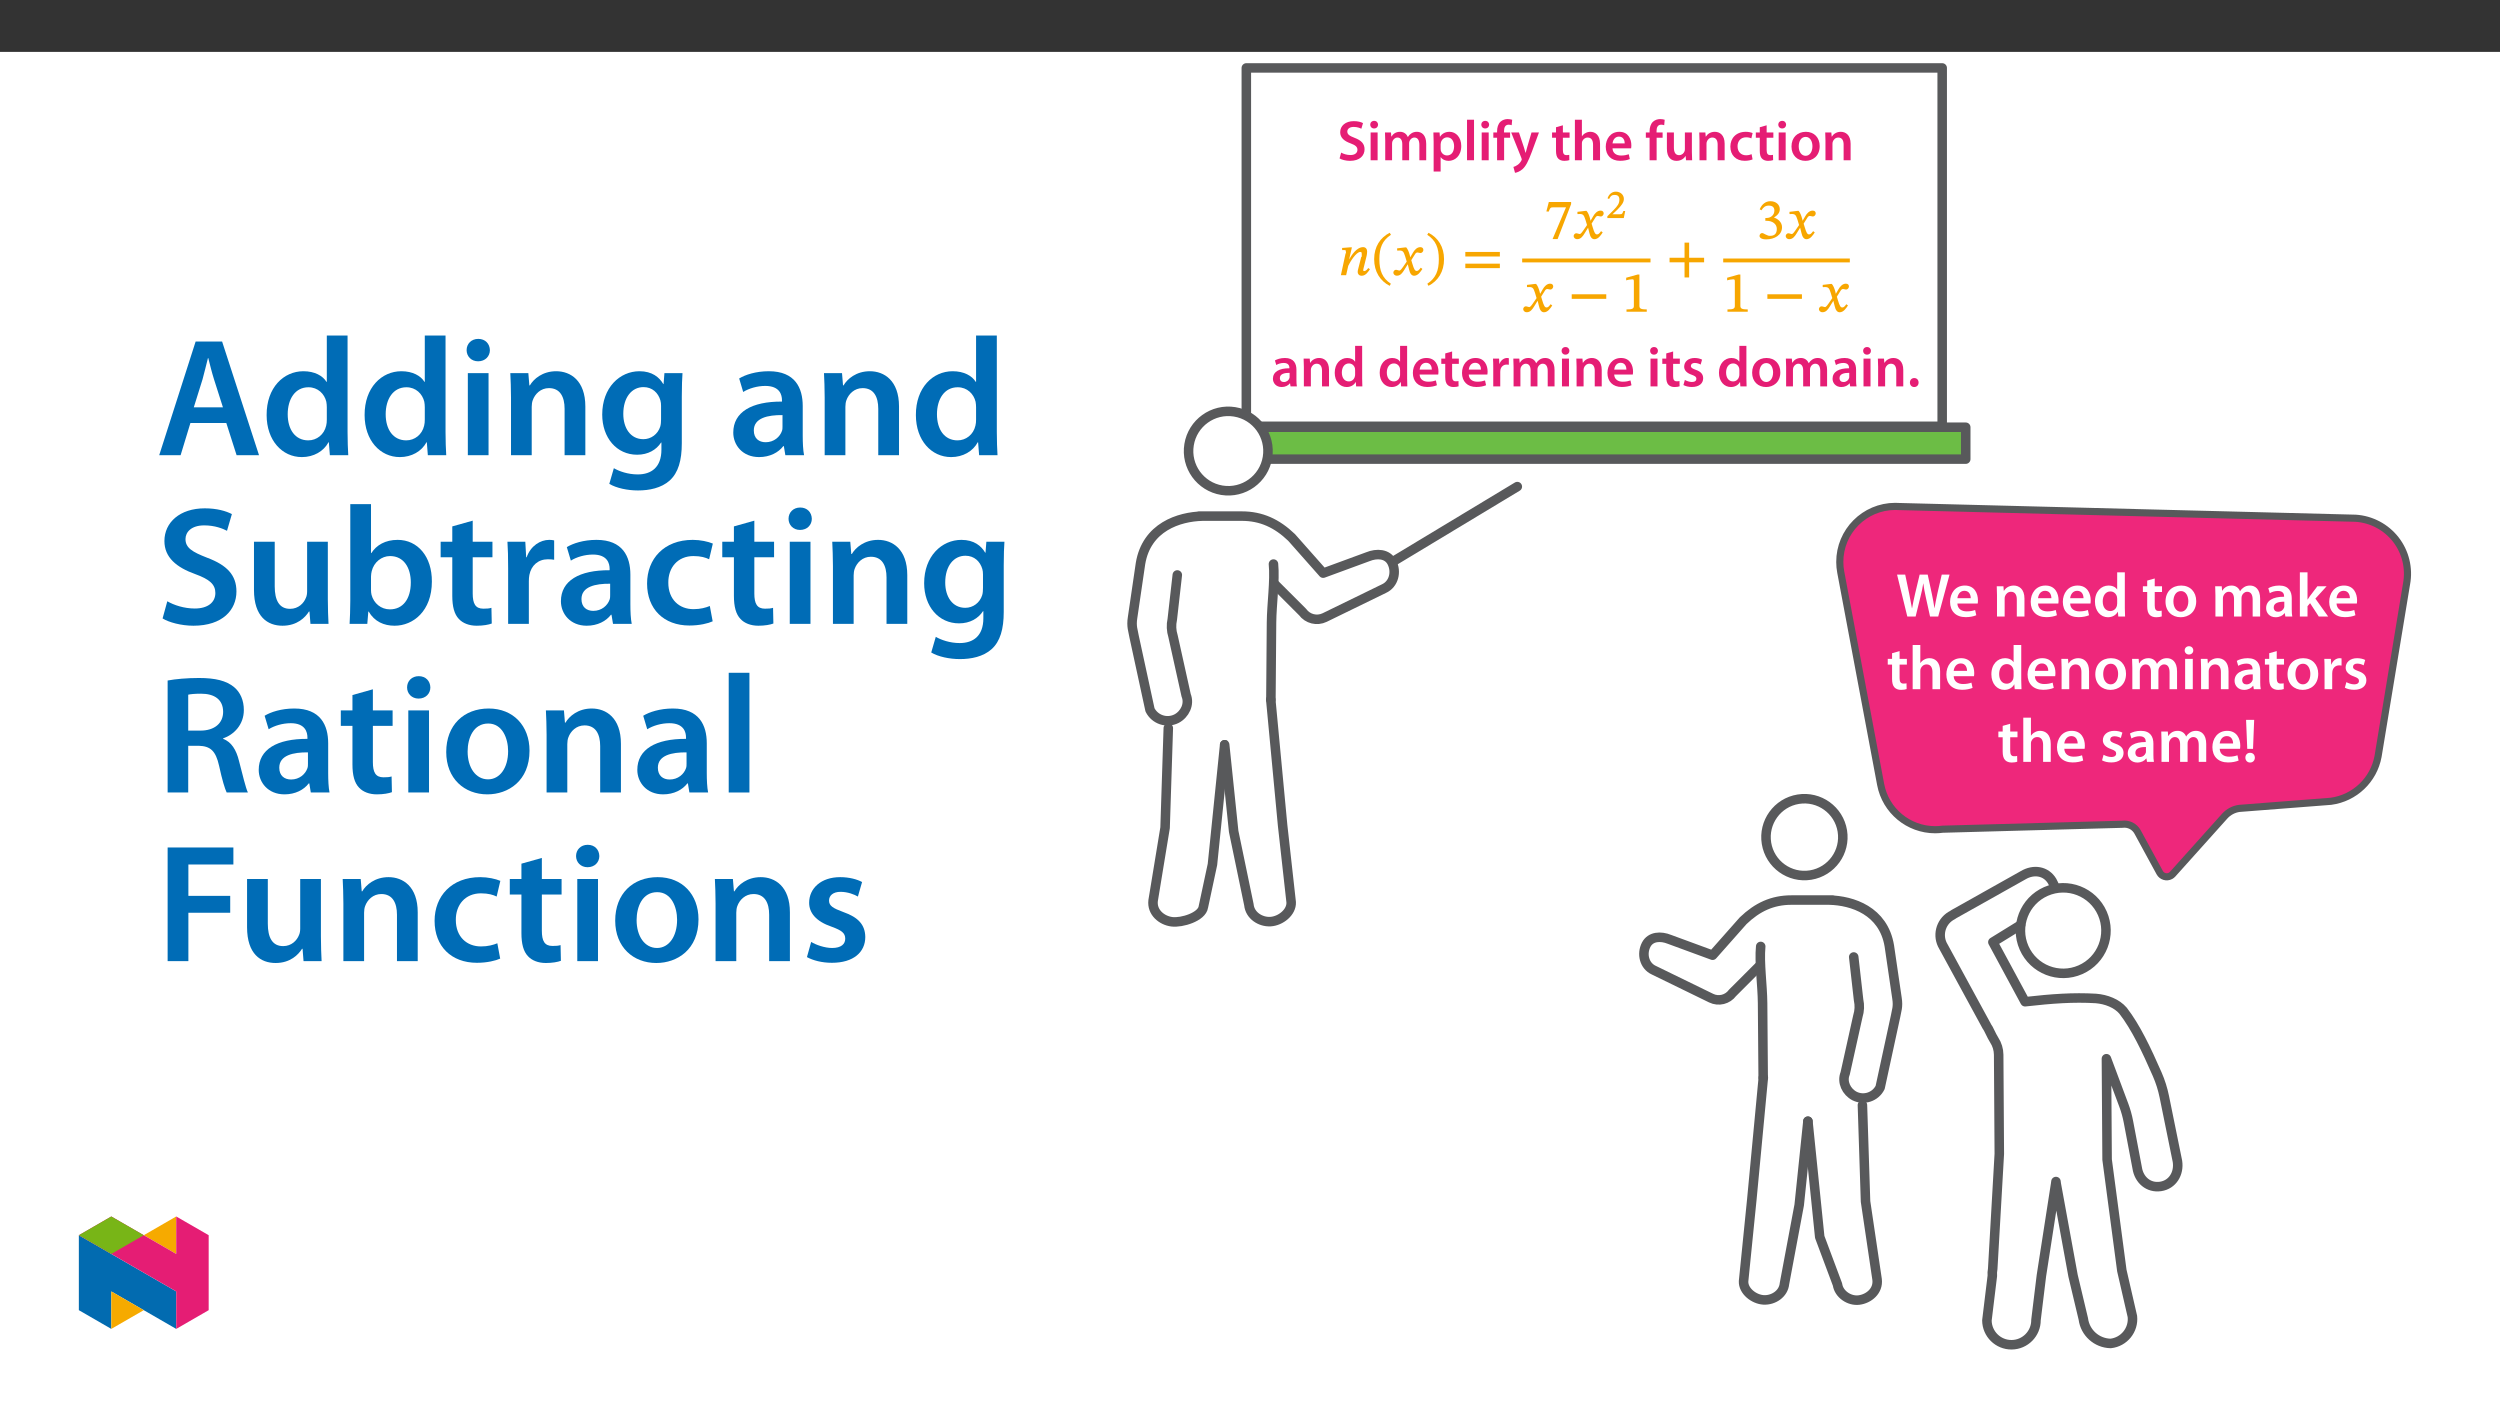 ﻿<?xml version="1.0" encoding="utf-8"?>
<svg xmlns="http://www.w3.org/2000/svg" xmlns:xlink="http://www.w3.org/1999/xlink" viewBox="0 0 960 540" version="1.1">
  <rect x="0" y="0" width="960" height="540" fill="#333333" stroke="none"/>
  <defs>
    <g>
      <symbol overflow="visible" id="glyph0-0">
        <path style="stroke:none;" d="M 0 0 L 10.953 0 L 10.953 -15.344 L 0 -15.344 Z M 5.484 -8.656 L 1.75 -14.25 L 9.203 -14.25 Z M 6.141 -7.672 L 9.859 -13.266 L 9.859 -2.078 Z M 1.75 -1.094 L 5.484 -6.688 L 9.203 -1.094 Z M 1.094 -13.266 L 4.828 -7.672 L 1.094 -2.078 Z M 1.094 -13.266 " />
      </symbol>
      <symbol overflow="visible" id="glyph0-1">
        <path style="stroke:none;" d="M 0.906 -0.703 C 1.703 -0.203 3.328 0.234 4.906 0.234 C 8.703 0.234 10.5 -1.812 10.5 -4.203 C 10.5 -6.328 9.266 -7.625 6.703 -8.594 C 4.734 -9.359 3.875 -9.891 3.875 -11.031 C 3.875 -11.906 4.609 -12.797 6.312 -12.797 C 7.688 -12.797 8.719 -12.391 9.266 -12.094 L 9.906 -14.266 C 9.141 -14.672 7.984 -15.016 6.375 -15.016 C 3.156 -15.016 1.141 -13.203 1.141 -10.766 C 1.141 -8.641 2.703 -7.344 5.156 -6.469 C 7.016 -5.781 7.766 -5.125 7.766 -4.016 C 7.766 -2.812 6.797 -2 5.078 -2 C 3.703 -2 2.375 -2.438 1.516 -2.938 Z M 0.906 -0.703 " />
      </symbol>
      <symbol overflow="visible" id="glyph0-2">
        <path style="stroke:none;" d="M 4.141 0 L 4.141 -10.672 L 1.453 -10.672 L 1.453 0 Z M 2.812 -15.125 C 1.906 -15.125 1.297 -14.484 1.297 -13.656 C 1.297 -12.875 1.891 -12.203 2.781 -12.203 C 3.734 -12.203 4.312 -12.875 4.312 -13.656 C 4.297 -14.484 3.734 -15.125 2.812 -15.125 Z M 2.812 -15.125 " />
      </symbol>
      <symbol overflow="visible" id="glyph0-3">
        <path style="stroke:none;" d="M 1.453 0 L 4.078 0 L 4.078 -6.312 C 4.078 -6.625 4.125 -6.922 4.203 -7.219 C 4.469 -7.938 5.156 -8.719 6.156 -8.719 C 7.406 -8.719 8 -7.672 8 -6.188 L 8 0 L 10.625 0 L 10.625 -6.406 C 10.625 -6.703 10.672 -7.062 10.766 -7.297 C 11.047 -8.062 11.734 -8.719 12.656 -8.719 C 13.938 -8.719 14.562 -7.672 14.562 -5.891 L 14.562 0 L 17.188 0 L 17.188 -6.297 C 17.188 -9.719 15.391 -10.922 13.641 -10.922 C 12.734 -10.922 12.062 -10.703 11.438 -10.281 C 10.953 -9.969 10.516 -9.531 10.156 -8.938 L 10.109 -8.938 C 9.641 -10.125 8.547 -10.922 7.141 -10.922 C 5.328 -10.922 4.359 -9.938 3.859 -9.094 L 3.797 -9.094 L 3.656 -10.672 L 1.359 -10.672 C 1.406 -9.75 1.453 -8.719 1.453 -7.5 Z M 1.453 0 " />
      </symbol>
      <symbol overflow="visible" id="glyph0-4">
        <path style="stroke:none;" d="M 1.453 4.344 L 4.141 4.344 L 4.141 -1.188 L 4.188 -1.188 C 4.734 -0.328 5.859 0.234 7.188 0.234 C 9.625 0.234 12.062 -1.625 12.062 -5.484 C 12.062 -8.812 10.016 -10.922 7.562 -10.922 C 5.938 -10.922 4.688 -10.234 3.906 -9.031 L 3.859 -9.031 L 3.734 -10.672 L 1.359 -10.672 C 1.406 -9.672 1.453 -8.531 1.453 -7.125 Z M 4.141 -6.109 C 4.141 -6.328 4.188 -6.578 4.234 -6.797 C 4.516 -7.984 5.547 -8.797 6.672 -8.797 C 8.391 -8.797 9.312 -7.25 9.312 -5.375 C 9.312 -3.266 8.312 -1.844 6.594 -1.844 C 5.438 -1.844 4.5 -2.625 4.203 -3.734 C 4.172 -3.969 4.141 -4.203 4.141 -4.469 Z M 4.141 -6.109 " />
      </symbol>
      <symbol overflow="visible" id="glyph0-5">
        <path style="stroke:none;" d="M 1.453 0 L 4.141 0 L 4.141 -15.562 L 1.453 -15.562 Z M 1.453 0 " />
      </symbol>
      <symbol overflow="visible" id="glyph0-6">
        <path style="stroke:none;" d="M 4.453 0 L 4.453 -8.656 L 6.75 -8.656 L 6.75 -10.672 L 4.422 -10.672 L 4.422 -11.219 C 4.422 -12.547 4.859 -13.656 6.203 -13.656 C 6.703 -13.656 7.062 -13.562 7.359 -13.453 L 7.547 -15.547 C 7.125 -15.672 6.547 -15.812 5.828 -15.812 C 4.891 -15.812 3.844 -15.516 3.047 -14.781 C 2.125 -13.906 1.75 -12.516 1.75 -11.141 L 1.75 -10.672 L 0.312 -10.672 L 0.312 -8.656 L 1.75 -8.656 L 1.75 0 Z M 4.453 0 " />
      </symbol>
      <symbol overflow="visible" id="glyph0-7">
        <path style="stroke:none;" d="M 0.172 -10.672 L 4.094 -0.875 C 4.203 -0.609 4.234 -0.453 4.234 -0.344 C 4.234 -0.219 4.188 -0.062 4.078 0.125 C 3.703 0.859 3.109 1.484 2.594 1.812 C 2.031 2.219 1.484 2.453 1.031 2.562 L 1.641 4.828 C 2.297 4.734 3.391 4.391 4.469 3.469 C 5.719 2.375 6.703 0.594 8.172 -3.391 L 10.844 -10.672 L 7.984 -10.672 L 6.312 -4.969 C 6.094 -4.297 5.891 -3.484 5.75 -2.891 L 5.672 -2.891 C 5.531 -3.484 5.281 -4.297 5.062 -4.953 L 3.156 -10.672 Z M 0.172 -10.672 " />
      </symbol>
      <symbol overflow="visible" id="glyph0-8">
        <path style="stroke:none;" d="M 1.891 -12.672 L 1.891 -10.672 L 0.375 -10.672 L 0.375 -8.656 L 1.891 -8.656 L 1.891 -3.641 C 1.891 -2.234 2.141 -1.25 2.734 -0.641 C 3.25 -0.094 4.062 0.234 5.062 0.234 C 5.891 0.234 6.625 0.109 7.016 -0.047 L 6.969 -2.078 C 6.672 -2 6.406 -1.969 5.922 -1.969 C 4.891 -1.969 4.531 -2.625 4.531 -3.953 L 4.531 -8.656 L 7.109 -8.656 L 7.109 -10.672 L 4.531 -10.672 L 4.531 -13.422 Z M 1.891 -12.672 " />
      </symbol>
      <symbol overflow="visible" id="glyph0-9">
        <path style="stroke:none;" d="M 1.453 0 L 4.141 0 L 4.141 -6.406 C 4.141 -6.688 4.172 -6.969 4.25 -7.219 C 4.562 -8.016 5.312 -8.719 6.359 -8.719 C 7.844 -8.719 8.422 -7.547 8.422 -6 L 8.422 0 L 11.109 0 L 11.109 -6.297 C 11.109 -9.719 9.203 -10.922 7.391 -10.922 C 6.703 -10.922 6.078 -10.734 5.531 -10.438 C 4.969 -10.156 4.516 -9.734 4.188 -9.234 L 4.141 -9.234 L 4.141 -15.562 L 1.453 -15.562 Z M 1.453 0 " />
      </symbol>
      <symbol overflow="visible" id="glyph0-10">
        <path style="stroke:none;" d="M 10.5 -4.578 C 10.547 -4.828 10.594 -5.219 10.594 -5.719 C 10.594 -8.062 9.453 -10.922 5.984 -10.922 C 2.562 -10.922 0.766 -8.141 0.766 -5.172 C 0.766 -1.906 2.812 0.219 6.266 0.219 C 7.797 0.219 9.078 -0.062 10 -0.453 L 9.609 -2.297 C 8.766 -2.016 7.891 -1.812 6.641 -1.812 C 4.906 -1.812 3.422 -2.656 3.359 -4.578 Z M 3.359 -6.469 C 3.469 -7.562 4.172 -9.078 5.828 -9.078 C 7.625 -9.078 8.062 -7.453 8.047 -6.469 Z M 3.359 -6.469 " />
      </symbol>
      <symbol overflow="visible" id="glyph0-11">
        <path style="stroke:none;" d="M 11 -10.672 L 8.312 -10.672 L 8.312 -4.234 C 8.312 -3.922 8.266 -3.609 8.156 -3.391 C 7.891 -2.703 7.188 -1.953 6.094 -1.953 C 4.672 -1.953 4.094 -3.094 4.094 -4.859 L 4.094 -10.672 L 1.406 -10.672 L 1.406 -4.406 C 1.406 -0.922 3.172 0.234 5.109 0.234 C 7.031 0.234 8.094 -0.859 8.547 -1.594 L 8.609 -1.594 L 8.75 0 L 11.094 0 C 11.047 -0.875 11 -1.922 11 -3.203 Z M 11 -10.672 " />
      </symbol>
      <symbol overflow="visible" id="glyph0-12">
        <path style="stroke:none;" d="M 1.453 0 L 4.141 0 L 4.141 -6.297 C 4.141 -6.594 4.188 -6.922 4.281 -7.141 C 4.562 -7.953 5.312 -8.719 6.375 -8.719 C 7.844 -8.719 8.422 -7.562 8.422 -6.031 L 8.422 0 L 11.109 0 L 11.109 -6.328 C 11.109 -9.719 9.188 -10.922 7.328 -10.922 C 5.547 -10.922 4.391 -9.906 3.906 -9.078 L 3.844 -9.078 L 3.703 -10.672 L 1.359 -10.672 C 1.406 -9.75 1.453 -8.719 1.453 -7.5 Z M 1.453 0 " />
      </symbol>
      <symbol overflow="visible" id="glyph0-13">
        <path style="stroke:none;" d="M 8.922 -2.328 C 8.391 -2.109 7.719 -1.906 6.797 -1.906 C 4.953 -1.906 3.531 -3.156 3.531 -5.344 C 3.5 -7.297 4.734 -8.812 6.797 -8.812 C 7.766 -8.812 8.391 -8.609 8.828 -8.391 L 9.312 -10.438 C 8.703 -10.703 7.688 -10.922 6.703 -10.922 C 2.953 -10.922 0.766 -8.438 0.766 -5.234 C 0.766 -1.922 2.938 0.219 6.266 0.219 C 7.609 0.219 8.719 -0.062 9.297 -0.328 Z M 8.922 -2.328 " />
      </symbol>
      <symbol overflow="visible" id="glyph0-14">
        <path style="stroke:none;" d="M 6.297 -10.922 C 3.062 -10.922 0.766 -8.766 0.766 -5.266 C 0.766 -1.812 3.109 0.234 6.109 0.234 C 8.828 0.234 11.594 -1.516 11.594 -5.438 C 11.594 -8.688 9.469 -10.922 6.297 -10.922 Z M 6.219 -8.969 C 8.062 -8.969 8.812 -7.031 8.812 -5.375 C 8.812 -3.203 7.734 -1.703 6.203 -1.703 C 4.578 -1.703 3.547 -3.266 3.547 -5.328 C 3.547 -7.109 4.312 -8.969 6.219 -8.969 Z M 6.219 -8.969 " />
      </symbol>
      <symbol overflow="visible" id="glyph0-15">
        <path style="stroke:none;" d="M 9.734 -6.406 C 9.734 -8.75 8.75 -10.922 5.328 -10.922 C 3.641 -10.922 2.266 -10.453 1.469 -9.969 L 2 -8.219 C 2.719 -8.688 3.812 -9.016 4.859 -9.016 C 6.75 -9.016 7.031 -7.844 7.031 -7.141 L 7.031 -6.969 C 3.094 -7 0.703 -5.609 0.703 -2.938 C 0.703 -1.312 1.906 0.234 4.062 0.234 C 5.453 0.234 6.578 -0.344 7.219 -1.188 L 7.281 -1.188 L 7.469 0 L 9.906 0 C 9.781 -0.656 9.734 -1.594 9.734 -2.562 Z M 7.109 -3.75 C 7.109 -3.547 7.109 -3.359 7.031 -3.156 C 6.781 -2.391 6 -1.688 4.906 -1.688 C 4.062 -1.688 3.375 -2.172 3.375 -3.219 C 3.375 -4.844 5.203 -5.234 7.109 -5.219 Z M 7.109 -3.75 " />
      </symbol>
      <symbol overflow="visible" id="glyph0-16">
        <path style="stroke:none;" d="M 8.594 -15.562 L 8.594 -9.531 L 8.547 -9.531 C 8.062 -10.328 7.016 -10.922 5.547 -10.922 C 2.984 -10.922 0.75 -8.797 0.766 -5.219 C 0.766 -1.922 2.781 0.234 5.344 0.234 C 6.891 0.234 8.172 -0.5 8.812 -1.688 L 8.859 -1.688 L 8.984 0 L 11.375 0 C 11.328 -0.719 11.297 -1.906 11.297 -3 L 11.297 -15.562 Z M 8.594 -4.625 C 8.594 -4.344 8.578 -4.078 8.5 -3.844 C 8.25 -2.672 7.281 -1.922 6.188 -1.922 C 4.469 -1.922 3.5 -3.359 3.5 -5.328 C 3.5 -7.297 4.469 -8.828 6.203 -8.828 C 7.438 -8.828 8.281 -7.984 8.531 -6.953 C 8.578 -6.734 8.594 -6.438 8.594 -6.219 Z M 8.594 -4.625 " />
      </symbol>
      <symbol overflow="visible" id="glyph0-17">
        <path style="stroke:none;" d="M 1.453 0 L 4.141 0 L 4.141 -5.547 C 4.141 -5.828 4.172 -6.109 4.203 -6.359 C 4.453 -7.578 5.344 -8.391 6.625 -8.391 C 6.953 -8.391 7.188 -8.375 7.438 -8.328 L 7.438 -10.844 C 7.219 -10.891 7.062 -10.922 6.797 -10.922 C 5.641 -10.922 4.391 -10.156 3.859 -8.656 L 3.797 -8.656 L 3.688 -10.672 L 1.359 -10.672 C 1.422 -9.734 1.453 -8.688 1.453 -7.234 Z M 1.453 0 " />
      </symbol>
      <symbol overflow="visible" id="glyph0-18">
        <path style="stroke:none;" d="M 0.797 -0.531 C 1.578 -0.094 2.734 0.219 4.031 0.219 C 6.859 0.219 8.375 -1.188 8.375 -3.141 C 8.359 -4.719 7.469 -5.703 5.531 -6.375 C 4.172 -6.891 3.656 -7.188 3.656 -7.875 C 3.656 -8.531 4.188 -9.016 5.156 -9.016 C 6.094 -9.016 6.969 -8.656 7.406 -8.391 L 7.953 -10.281 C 7.328 -10.625 6.297 -10.922 5.109 -10.922 C 2.625 -10.922 1.078 -9.469 1.078 -7.578 C 1.078 -6.312 1.922 -5.172 4.016 -4.469 C 5.328 -3.984 5.766 -3.641 5.766 -2.922 C 5.766 -2.219 5.234 -1.703 4.062 -1.703 C 3.094 -1.703 1.922 -2.125 1.344 -2.5 Z M 0.797 -0.531 " />
      </symbol>
      <symbol overflow="visible" id="glyph0-19">
        <path style="stroke:none;" d="M 2.766 0.234 C 3.797 0.234 4.453 -0.5 4.453 -1.484 C 4.453 -2.516 3.766 -3.219 2.781 -3.219 C 1.812 -3.219 1.125 -2.5 1.125 -1.484 C 1.125 -0.5 1.797 0.234 2.766 0.234 Z M 2.766 0.234 " />
      </symbol>
      <symbol overflow="visible" id="glyph1-0">
        <path style="stroke:none;" d="M 7.109 -3.859 L 7.109 -4.203 C 7.109 -6.594 10.625 -8.312 10.625 -11.531 C 10.625 -13.812 8.641 -14.922 6.484 -14.922 C 4.281 -14.922 2.656 -13.547 2.656 -11.766 C 2.656 -10.734 3.172 -10.109 3.875 -10.109 C 4.406 -10.109 4.953 -10.516 4.953 -11.203 C 4.953 -12.031 4.5 -12.062 4.5 -12.781 C 4.5 -13.453 5 -13.828 6.297 -13.828 C 7.688 -13.828 8.469 -13.203 8.469 -11.469 C 8.469 -8.094 6.031 -7.281 6.031 -4.422 L 6.031 -3.734 L 7.109 -3.734 Z M 7.938 -1.188 C 7.938 -1.859 7.391 -2.609 6.625 -2.609 C 5.812 -2.609 5.219 -1.891 5.219 -1.188 C 5.219 -0.453 5.75 0.172 6.594 0.172 C 7.391 0.172 7.938 -0.484 7.938 -1.188 Z M 13.125 3.578 L 13.125 -17.469 L 0.109 -17.469 L 0.109 3.703 L 13.125 3.703 Z M 11.906 2.281 L 1.422 2.281 L 1.422 -16.094 L 11.797 -16.094 L 11.797 2.281 Z M 11.906 2.281 " />
      </symbol>
      <symbol overflow="visible" id="glyph1-1">
        <path style="stroke:none;" d="M 11.328 -2.672 C 11 -2.266 10.547 -1.578 9.797 -1.578 C 9.484 -1.578 9.469 -1.625 9.469 -1.859 C 9.469 -2.125 9.484 -2.281 9.484 -2.281 L 9.516 -2.391 L 10.766 -7.453 C 10.828 -7.766 10.953 -8.5 10.953 -9.078 C 10.953 -9.859 10.547 -10.766 9.422 -10.766 C 6.844 -10.766 4.891 -7.547 3.984 -5.938 L 4.016 -5.938 L 5.109 -10.703 L 4.5 -10.703 L 1.344 -10.453 L 1.344 -9.734 L 1.516 -9.625 C 1.516 -9.625 1.891 -9.641 2.172 -9.641 C 2.672 -9.641 2.766 -9.562 2.766 -9.188 C 2.766 -8.859 2.875 -8.359 2.875 -8.359 L 2.703 -8.469 L 0.875 0 L 2.891 0 L 3.703 -3.594 C 4.406 -5.109 6.734 -8.922 8.328 -8.922 C 8.828 -8.922 8.875 -8.688 8.875 -8.172 C 8.875 -7.734 8.906 -7.016 8.906 -7.016 L 8.719 -7.125 L 7.438 -2.062 C 7.406 -1.953 7.328 -1.562 7.328 -1.203 C 7.328 -0.547 7.766 0.219 8.859 0.219 C 10.438 0.219 11.375 -1.344 12.031 -2.281 L 11.406 -2.734 Z M 11.328 -2.672 " />
      </symbol>
      <symbol overflow="visible" id="glyph1-2">
        <path style="stroke:none;" d="M 0.828 -6.141 C 0.828 -1.312 3.156 2.234 6.797 4.094 L 7.25 3.281 C 3.984 1.141 2.828 -1.734 2.828 -6.141 C 2.828 -10.5 3.984 -13.328 7.281 -15.516 L 6.797 -16.281 C 3.156 -14.422 0.828 -10.922 0.828 -6.141 Z M 0.828 -6.141 " />
      </symbol>
      <symbol overflow="visible" id="glyph1-3">
        <path style="stroke:none;" d="M 6.906 -6.797 L 6.672 -7.781 C 6.359 -8.969 5.922 -10.016 5.344 -10.672 L 5 -10.672 L 1.844 -10.297 L 1.844 -9.531 L 2.016 -9.422 C 2.016 -9.422 2.281 -9.469 2.625 -9.469 C 4.078 -9.484 4.344 -9.031 4.938 -7.188 L 5.531 -5.219 L 3.984 -2.984 C 3.141 -1.75 2.828 -1.781 2.734 -1.781 C 2.375 -1.781 1.844 -2.062 1.359 -2.062 C 0.828 -2.062 0.391 -1.453 0.391 -1.016 C 0.391 -0.453 0.828 0.203 1.781 0.203 C 3.094 0.203 3.875 -0.859 4.578 -2 L 5.969 -4.25 L 5.922 -4.25 L 6.438 -2.172 C 6.75 -0.75 7.344 0.219 8.359 0.219 C 9.844 0.219 10.828 -1.297 11.547 -2.391 L 10.922 -2.875 C 10.266 -2.016 9.938 -1.625 9.359 -1.625 C 8.688 -1.625 8.328 -2.297 7.719 -4.312 L 7.281 -5.766 L 8.578 -7.828 C 8.938 -8.438 9.188 -8.719 9.688 -8.719 C 9.969 -8.719 10.484 -8.5 10.828 -8.5 C 11.422 -8.5 11.922 -9.141 11.922 -9.672 C 11.922 -10.281 11.578 -10.766 10.734 -10.766 C 9.453 -10.766 8.484 -9.641 7.891 -8.594 L 6.844 -6.797 Z M 6.906 -6.797 " />
      </symbol>
      <symbol overflow="visible" id="glyph1-4">
        <path style="stroke:none;" d="M 6.953 -6.141 C 6.953 -10.922 4.625 -14.422 0.984 -16.281 L 0.5 -15.516 C 3.797 -13.328 4.953 -10.5 4.953 -6.141 C 4.953 -1.734 3.797 1.141 0.531 3.281 L 0.984 4.094 C 4.625 2.234 6.953 -1.312 6.953 -6.141 Z M 6.953 -6.141 " />
      </symbol>
      <symbol overflow="visible" id="glyph1-5">
        <path style="stroke:none;" d="M 14.516 -7.297 L 14.516 -8.922 L 1.25 -8.922 L 1.25 -7.172 L 14.516 -7.172 Z M 14.516 -2.828 L 14.516 -4.422 L 1.25 -4.422 L 1.25 -2.703 L 14.516 -2.703 Z M 14.516 -2.828 " />
      </symbol>
      <symbol overflow="visible" id="glyph1-6">
        <path style="stroke:none;" d="M 10.266 -13.266 L 10.266 -14.078 L 1.703 -14.078 L 0.766 -10.453 L 1.641 -10.375 C 2.281 -11.953 2.375 -12.031 3.594 -12.031 L 8.312 -12.031 L 3.141 0.172 L 5.078 0.172 Z M 10.266 -13.266 " />
      </symbol>
      <symbol overflow="visible" id="glyph1-7">
        <path style="stroke:none;" d="M 14.516 -5.062 L 14.516 -6.688 L 1.25 -6.688 L 1.25 -4.938 L 14.516 -4.938 Z M 14.516 -5.062 " />
      </symbol>
      <symbol overflow="visible" id="glyph1-8">
        <path style="stroke:none;" d="M 9.422 -0.125 L 9.422 -0.875 C 7.328 -0.875 6.594 -1.141 6.594 -2.219 L 6.594 -14.266 L 5.875 -14.266 L 1.516 -13.047 L 1.516 -12.031 C 2.297 -12.297 3.422 -12.438 3.859 -12.438 C 4.406 -12.438 4.469 -12.25 4.469 -11.484 L 4.469 -2.219 C 4.469 -1.125 3.812 -0.875 1.641 -0.875 L 1.641 0 L 9.422 0 Z M 9.422 -0.125 " />
      </symbol>
      <symbol overflow="visible" id="glyph1-9">
        <path style="stroke:none;" d="M 14.516 -5.062 L 14.516 -6.688 L 8.766 -6.688 L 8.766 -12.5 L 7 -12.5 L 7 -6.688 L 1.25 -6.688 L 1.25 -4.938 L 7 -4.938 L 7 0.875 L 8.766 0.875 L 8.766 -4.938 L 14.516 -4.938 Z M 14.516 -5.062 " />
      </symbol>
      <symbol overflow="visible" id="glyph1-10">
        <path style="stroke:none;" d="M 1.953 -10.938 C 2.703 -12.094 3.438 -12.688 4.75 -12.688 C 6.109 -12.688 6.891 -12.078 6.891 -10.781 C 6.891 -9.016 5.438 -7.938 3.953 -7.938 L 3.422 -7.938 L 3.422 -6.844 L 3.969 -6.844 C 6.078 -6.844 7.828 -5.672 7.828 -3.734 C 7.828 -1.578 6.594 -1.078 5.219 -1.078 C 4.688 -1.078 4.453 -1.125 3.5 -1.594 C 2.734 -2 2.5 -2.141 2.141 -2.141 C 1.578 -2.141 1.188 -1.516 1.188 -1.047 C 1.188 -0.484 1.781 0.281 3.75 0.281 C 6.953 0.281 9.828 -1.375 9.828 -4.391 C 9.828 -6.328 8.266 -7.625 6.594 -8.156 L 6.594 -8.016 C 7.953 -8.875 8.969 -9.797 8.969 -11.312 C 8.969 -12.984 7.578 -14.375 5.344 -14.375 C 3.547 -14.375 2.078 -13.234 1.25 -11.266 L 1.906 -10.891 Z M 1.953 -10.938 " />
      </symbol>
      <symbol overflow="visible" id="glyph2-0">
        <path style="stroke:none;" d="M 5.047 -2.75 L 5.047 -2.984 C 5.047 -4.672 7.516 -5.859 7.516 -8.109 C 7.516 -9.719 6.047 -10.547 4.547 -10.547 C 2.984 -10.547 1.781 -9.531 1.781 -8.281 C 1.781 -7.562 2.219 -7.078 2.719 -7.078 C 3.078 -7.078 3.547 -7.406 3.547 -7.891 C 3.547 -8.469 3.219 -8.484 3.219 -8.984 C 3.219 -9.469 3.5 -9.688 4.406 -9.688 C 5.391 -9.688 5.844 -9.281 5.844 -8.078 C 5.844 -5.703 4.141 -5.141 4.141 -3.141 L 4.141 -2.609 L 5.047 -2.609 Z M 5.625 -0.875 C 5.625 -1.344 5.172 -1.922 4.641 -1.922 C 4.062 -1.922 3.578 -1.359 3.578 -0.875 C 3.578 -0.375 4.016 0.125 4.625 0.125 C 5.172 0.125 5.625 -0.391 5.625 -0.875 Z M 9.266 2.453 L 9.266 -12.328 L 0 -12.328 L 0 2.594 L 9.266 2.594 Z M 8.328 1.5 L 1.078 1.5 L 1.078 -11.266 L 8.172 -11.266 L 8.172 1.5 Z M 8.328 1.5 " />
      </symbol>
      <symbol overflow="visible" id="glyph2-1">
        <path style="stroke:none;" d="M 7.125 -2.734 L 6.578 -2.734 C 6.172 -1.672 6.125 -1.484 5.312 -1.484 L 3.172 -1.484 L 2.234 -1.438 L 2.234 -1.312 L 4.219 -3.188 C 5.844 -4.828 6.766 -6 6.766 -7.359 C 6.766 -8.969 5.422 -10.156 3.688 -10.156 C 2.188 -10.156 1 -9.156 0.5 -7.594 L 1.094 -7.344 C 1.75 -8.672 2.281 -8.891 3.281 -8.891 C 4.469 -8.891 5.047 -8.281 5.047 -7.141 C 5.047 -5.531 4.328 -4.656 2.812 -3.078 L 0.422 -0.703 L 0.422 0 L 6.734 0 L 7.281 -2.734 Z M 7.125 -2.734 " />
      </symbol>
      <symbol overflow="visible" id="glyph3-0">
        <path style="stroke:none;" d="M 0 0 L 11.953 0 L 11.953 -16.734 L 0 -16.734 Z M 5.969 -9.438 L 1.906 -15.531 L 10.047 -15.531 Z M 6.688 -8.359 L 10.75 -14.469 L 10.75 -2.266 Z M 1.906 -1.188 L 5.969 -7.297 L 10.047 -1.188 Z M 1.188 -14.469 L 5.266 -8.359 L 1.188 -2.266 Z M 1.188 -14.469 " />
      </symbol>
      <symbol overflow="visible" id="glyph3-1">
        <path style="stroke:none;" d="M 7.484 0 L 9.344 -7.578 C 9.828 -9.422 10.141 -10.969 10.406 -12.688 L 10.453 -12.688 C 10.656 -10.953 10.953 -9.422 11.359 -7.578 L 13.031 0 L 16.156 0 L 20.516 -16.109 L 17.516 -16.109 L 15.844 -8.844 C 15.422 -6.859 15.031 -5.016 14.75 -3.25 L 14.703 -3.25 C 14.469 -5 14.109 -6.797 13.719 -8.703 L 12.125 -16.109 L 9.031 -16.109 L 7.297 -8.828 C 6.844 -6.797 6.391 -4.875 6.125 -3.172 L 6.078 -3.172 C 5.812 -4.781 5.422 -6.844 5.016 -8.797 L 3.484 -16.109 L 0.359 -16.109 L 4.297 0 Z M 7.484 0 " />
      </symbol>
      <symbol overflow="visible" id="glyph3-2">
        <path style="stroke:none;" d="M 11.453 -5 C 11.5 -5.266 11.547 -5.688 11.547 -6.234 C 11.547 -8.797 10.297 -11.906 6.531 -11.906 C 2.797 -11.906 0.844 -8.875 0.844 -5.641 C 0.844 -2.078 3.062 0.234 6.844 0.234 C 8.516 0.234 9.891 -0.078 10.906 -0.5 L 10.469 -2.516 C 9.562 -2.203 8.609 -1.984 7.25 -1.984 C 5.359 -1.984 3.734 -2.891 3.656 -5 Z M 3.656 -7.047 C 3.781 -8.25 4.547 -9.891 6.359 -9.891 C 8.312 -9.891 8.797 -8.125 8.781 -7.047 Z M 3.656 -7.047 " />
      </symbol>
      <symbol overflow="visible" id="glyph3-3">
        <path style="stroke:none;" d="M 1.578 0 L 4.516 0 L 4.516 -6.859 C 4.516 -7.203 4.562 -7.547 4.656 -7.797 C 4.969 -8.672 5.781 -9.516 6.953 -9.516 C 8.562 -9.516 9.188 -8.25 9.188 -6.578 L 9.188 0 L 12.125 0 L 12.125 -6.906 C 12.125 -10.594 10.016 -11.906 7.984 -11.906 C 6.047 -11.906 4.781 -10.812 4.25 -9.891 L 4.188 -9.891 L 4.047 -11.641 L 1.484 -11.641 C 1.531 -10.641 1.578 -9.516 1.578 -8.172 Z M 1.578 0 " />
      </symbol>
      <symbol overflow="visible" id="glyph3-4">
        <path style="stroke:none;" d="M 9.375 -16.969 L 9.375 -10.406 L 9.328 -10.406 C 8.797 -11.266 7.656 -11.906 6.047 -11.906 C 3.25 -11.906 0.812 -9.594 0.844 -5.688 C 0.844 -2.109 3.031 0.266 5.828 0.266 C 7.5 0.266 8.922 -0.547 9.609 -1.844 L 9.656 -1.844 L 9.797 0 L 12.406 0 C 12.359 -0.781 12.312 -2.078 12.312 -3.281 L 12.312 -16.969 Z M 9.375 -5.047 C 9.375 -4.734 9.344 -4.453 9.281 -4.188 C 8.984 -2.922 7.938 -2.109 6.734 -2.109 C 4.875 -2.109 3.828 -3.656 3.828 -5.812 C 3.828 -7.953 4.875 -9.641 6.766 -9.641 C 8.109 -9.641 9.031 -8.703 9.297 -7.578 C 9.344 -7.344 9.375 -7.031 9.375 -6.797 Z M 9.375 -5.047 " />
      </symbol>
      <symbol overflow="visible" id="glyph3-5">
        <path style="stroke:none;" d="M 2.062 -13.812 L 2.062 -11.641 L 0.406 -11.641 L 0.406 -9.438 L 2.062 -9.438 L 2.062 -3.969 C 2.062 -2.438 2.344 -1.359 2.984 -0.688 C 3.531 -0.094 4.422 0.266 5.516 0.266 C 6.438 0.266 7.219 0.125 7.656 -0.047 L 7.609 -2.266 C 7.266 -2.172 6.984 -2.156 6.453 -2.156 C 5.328 -2.156 4.953 -2.875 4.953 -4.297 L 4.953 -9.438 L 7.75 -9.438 L 7.75 -11.641 L 4.953 -11.641 L 4.953 -14.625 Z M 2.062 -13.812 " />
      </symbol>
      <symbol overflow="visible" id="glyph3-6">
        <path style="stroke:none;" d="M 6.859 -11.906 C 3.344 -11.906 0.844 -9.562 0.844 -5.734 C 0.844 -1.984 3.391 0.266 6.672 0.266 C 9.641 0.266 12.641 -1.656 12.641 -5.922 C 12.641 -9.469 10.328 -11.906 6.859 -11.906 Z M 6.797 -9.781 C 8.797 -9.781 9.609 -7.672 9.609 -5.859 C 9.609 -3.484 8.438 -1.859 6.766 -1.859 C 5 -1.859 3.875 -3.562 3.875 -5.812 C 3.875 -7.75 4.703 -9.781 6.797 -9.781 Z M 6.797 -9.781 " />
      </symbol>
      <symbol overflow="visible" id="glyph3-7">
        <path style="stroke:none;" d="M 1.578 0 L 4.453 0 L 4.453 -6.891 C 4.453 -7.219 4.5 -7.547 4.594 -7.859 C 4.875 -8.656 5.625 -9.516 6.719 -9.516 C 8.078 -9.516 8.719 -8.359 8.719 -6.734 L 8.719 0 L 11.594 0 L 11.594 -6.984 C 11.594 -7.312 11.641 -7.703 11.734 -7.953 C 12.047 -8.797 12.797 -9.516 13.797 -9.516 C 15.203 -9.516 15.875 -8.359 15.875 -6.438 L 15.875 0 L 18.75 0 L 18.75 -6.859 C 18.75 -10.594 16.781 -11.906 14.875 -11.906 C 13.891 -11.906 13.141 -11.672 12.484 -11.219 C 11.953 -10.875 11.469 -10.406 11.062 -9.75 L 11.016 -9.75 C 10.516 -11.047 9.328 -11.906 7.797 -11.906 C 5.812 -11.906 4.75 -10.828 4.203 -9.922 L 4.141 -9.922 L 4 -11.641 L 1.484 -11.641 C 1.531 -10.641 1.578 -9.516 1.578 -8.172 Z M 1.578 0 " />
      </symbol>
      <symbol overflow="visible" id="glyph3-8">
        <path style="stroke:none;" d="M 10.609 -6.984 C 10.609 -9.531 9.531 -11.906 5.812 -11.906 C 3.969 -11.906 2.469 -11.406 1.609 -10.875 L 2.172 -8.969 C 2.969 -9.469 4.156 -9.828 5.312 -9.828 C 7.359 -9.828 7.672 -8.562 7.672 -7.797 L 7.672 -7.609 C 3.375 -7.625 0.766 -6.125 0.766 -3.203 C 0.766 -1.438 2.078 0.266 4.422 0.266 C 5.953 0.266 7.172 -0.375 7.859 -1.297 L 7.938 -1.297 L 8.156 0 L 10.812 0 C 10.656 -0.719 10.609 -1.75 10.609 -2.797 Z M 7.75 -4.094 C 7.75 -3.875 7.75 -3.656 7.672 -3.438 C 7.391 -2.609 6.547 -1.844 5.359 -1.844 C 4.422 -1.844 3.688 -2.359 3.688 -3.516 C 3.688 -5.281 5.672 -5.719 7.75 -5.688 Z M 7.75 -4.094 " />
      </symbol>
      <symbol overflow="visible" id="glyph3-9">
        <path style="stroke:none;" d="M 4.516 -16.969 L 1.578 -16.969 L 1.578 0 L 4.516 0 L 4.516 -3.969 L 5.5 -5.141 L 8.844 0 L 12.453 0 L 7.531 -6.891 L 11.859 -11.641 L 8.312 -11.641 L 5.469 -7.891 C 5.188 -7.484 4.859 -6.984 4.562 -6.531 L 4.516 -6.531 Z M 4.516 -16.969 " />
      </symbol>
      <symbol overflow="visible" id="glyph3-10">
        <path style="stroke:none;" d="M 1.578 0 L 4.516 0 L 4.516 -6.984 C 4.516 -7.297 4.547 -7.609 4.641 -7.859 C 4.969 -8.75 5.781 -9.516 6.938 -9.516 C 8.562 -9.516 9.188 -8.219 9.188 -6.547 L 9.188 0 L 12.125 0 L 12.125 -6.859 C 12.125 -10.594 10.047 -11.906 8.062 -11.906 C 7.312 -11.906 6.625 -11.719 6.031 -11.375 C 5.422 -11.062 4.922 -10.609 4.562 -10.062 L 4.516 -10.062 L 4.516 -16.969 L 1.578 -16.969 Z M 1.578 0 " />
      </symbol>
      <symbol overflow="visible" id="glyph3-11">
        <path style="stroke:none;" d="M 4.516 0 L 4.516 -11.641 L 1.578 -11.641 L 1.578 0 Z M 3.062 -16.5 C 2.078 -16.5 1.406 -15.797 1.406 -14.891 C 1.406 -14.031 2.062 -13.312 3.031 -13.312 C 4.062 -13.312 4.703 -14.031 4.703 -14.891 C 4.688 -15.797 4.062 -16.5 3.062 -16.5 Z M 3.062 -16.5 " />
      </symbol>
      <symbol overflow="visible" id="glyph3-12">
        <path style="stroke:none;" d="M 1.578 0 L 4.516 0 L 4.516 -6.047 C 4.516 -6.359 4.547 -6.672 4.594 -6.938 C 4.859 -8.266 5.828 -9.156 7.219 -9.156 C 7.578 -9.156 7.844 -9.125 8.109 -9.078 L 8.109 -11.828 C 7.859 -11.875 7.703 -11.906 7.406 -11.906 C 6.141 -11.906 4.781 -11.062 4.203 -9.438 L 4.141 -9.438 L 4.016 -11.641 L 1.484 -11.641 C 1.547 -10.609 1.578 -9.469 1.578 -7.891 Z M 1.578 0 " />
      </symbol>
      <symbol overflow="visible" id="glyph3-13">
        <path style="stroke:none;" d="M 0.859 -0.578 C 1.719 -0.094 2.984 0.234 4.406 0.234 C 7.484 0.234 9.125 -1.297 9.125 -3.422 C 9.109 -5.141 8.156 -6.219 6.031 -6.953 C 4.547 -7.5 4 -7.844 4 -8.578 C 4 -9.297 4.562 -9.828 5.625 -9.828 C 6.641 -9.828 7.609 -9.438 8.078 -9.156 L 8.672 -11.219 C 7.984 -11.594 6.859 -11.906 5.562 -11.906 C 2.875 -11.906 1.172 -10.328 1.172 -8.266 C 1.172 -6.891 2.109 -5.641 4.375 -4.875 C 5.812 -4.344 6.281 -3.969 6.281 -3.172 C 6.281 -2.422 5.719 -1.859 4.422 -1.859 C 3.375 -1.859 2.109 -2.312 1.453 -2.719 Z M 0.859 -0.578 " />
      </symbol>
      <symbol overflow="visible" id="glyph3-14">
        <path style="stroke:none;" d="M 4.109 -4.969 L 4.547 -16.109 L 1.438 -16.109 L 1.891 -4.969 Z M 2.969 0.266 C 4.094 0.266 4.812 -0.547 4.812 -1.609 C 4.781 -2.703 4.094 -3.469 2.984 -3.469 C 1.906 -3.469 1.172 -2.703 1.172 -1.609 C 1.172 -0.547 1.906 0.266 2.969 0.266 Z M 2.969 0.266 " />
      </symbol>
      <symbol overflow="visible" id="glyph4-0">
        <path style="stroke:none;" d="M 0 0 L 32.375 0 L 32.375 -45.328 L 0 -45.328 Z M 16.188 -25.578 L 5.188 -42.094 L 27.188 -42.094 Z M 18.125 -22.656 L 29.141 -39.172 L 29.141 -6.156 Z M 5.188 -3.234 L 16.188 -19.75 L 27.188 -3.234 Z M 3.234 -39.172 L 14.25 -22.656 L 3.234 -6.156 Z M 3.234 -39.172 " />
      </symbol>
      <symbol overflow="visible" id="glyph4-1">
        <path style="stroke:none;" d="M 27.125 -12.375 L 31.078 0 L 39.688 0 L 25.516 -43.641 L 15.344 -43.641 L 1.359 0 L 9.578 0 L 13.344 -12.375 Z M 14.641 -18.391 L 18 -29.141 C 18.719 -31.734 19.422 -34.766 20.078 -37.297 L 20.203 -37.297 C 20.844 -34.766 21.562 -31.797 22.406 -29.141 L 25.828 -18.391 Z M 14.641 -18.391 " />
      </symbol>
      <symbol overflow="visible" id="glyph4-2">
        <path style="stroke:none;" d="M 25.375 -45.969 L 25.375 -28.172 L 25.25 -28.172 C 23.828 -30.5 20.719 -32.25 16.375 -32.25 C 8.812 -32.25 2.203 -25.969 2.266 -15.406 C 2.266 -5.703 8.219 0.719 15.797 0.719 C 20.328 0.719 24.156 -1.484 26.031 -4.984 L 26.156 -4.984 L 26.547 0 L 33.609 0 C 33.469 -2.141 33.344 -5.641 33.344 -8.875 L 33.344 -45.969 Z M 25.375 -13.656 C 25.375 -12.828 25.312 -12.047 25.125 -11.328 C 24.344 -7.906 21.5 -5.703 18.266 -5.703 C 13.203 -5.703 10.359 -9.906 10.359 -15.734 C 10.359 -21.562 13.203 -26.094 18.328 -26.094 C 21.953 -26.094 24.469 -23.562 25.188 -20.531 C 25.312 -19.875 25.375 -19.031 25.375 -18.391 Z M 25.375 -13.656 " />
      </symbol>
      <symbol overflow="visible" id="glyph4-3">
        <path style="stroke:none;" d="M 12.234 0 L 12.234 -31.531 L 4.281 -31.531 L 4.281 0 Z M 8.281 -44.672 C 5.641 -44.672 3.812 -42.797 3.812 -40.344 C 3.812 -38.016 5.562 -36.062 8.219 -36.062 C 11 -36.062 12.75 -38.016 12.75 -40.344 C 12.688 -42.797 11 -44.672 8.281 -44.672 Z M 8.281 -44.672 " />
      </symbol>
      <symbol overflow="visible" id="glyph4-4">
        <path style="stroke:none;" d="M 4.281 0 L 12.234 0 L 12.234 -18.578 C 12.234 -19.484 12.375 -20.469 12.625 -21.109 C 13.469 -23.5 15.672 -25.766 18.844 -25.766 C 23.188 -25.766 24.859 -22.344 24.859 -17.812 L 24.859 0 L 32.828 0 L 32.828 -18.719 C 32.828 -28.688 27.125 -32.25 21.625 -32.25 C 16.375 -32.25 12.953 -29.266 11.531 -26.812 L 11.328 -26.812 L 10.938 -31.531 L 4.016 -31.531 C 4.141 -28.812 4.281 -25.766 4.281 -22.141 Z M 4.281 0 " />
      </symbol>
      <symbol overflow="visible" id="glyph4-5">
        <path style="stroke:none;" d="M 32.828 -22.469 C 32.828 -26.812 32.953 -29.391 33.094 -31.531 L 26.156 -31.531 L 25.828 -27.328 L 25.703 -27.328 C 24.219 -29.922 21.438 -32.25 16.578 -32.25 C 9 -32.25 2.266 -25.969 2.266 -15.609 C 2.266 -6.672 7.828 -0.188 15.672 -0.188 C 19.875 -0.188 23.047 -2.078 24.859 -4.859 L 25 -4.859 L 25 -2.141 C 25 4.656 21.109 7.375 15.922 7.375 C 12.109 7.375 8.734 6.156 6.734 4.984 L 4.984 11 C 7.703 12.625 11.984 13.531 16 13.531 C 20.328 13.531 24.922 12.625 28.172 9.719 C 31.469 6.734 32.828 2 32.828 -4.594 Z M 24.859 -13.797 C 24.859 -12.891 24.797 -11.781 24.547 -11 C 23.641 -8.094 21.047 -6.156 18.062 -6.156 C 13.078 -6.156 10.359 -10.484 10.359 -15.859 C 10.359 -22.281 13.656 -26.156 18.125 -26.156 C 21.5 -26.156 23.766 -23.953 24.609 -21.047 C 24.797 -20.391 24.859 -19.688 24.859 -18.906 Z M 24.859 -13.797 " />
      </symbol>
      <symbol overflow="visible" id="glyph4-6">
        <path style="stroke:none;" d="M 28.75 -18.906 C 28.75 -25.828 25.828 -32.25 15.734 -32.25 C 10.75 -32.25 6.672 -30.891 4.344 -29.469 L 5.891 -24.281 C 8.031 -25.641 11.266 -26.609 14.375 -26.609 C 19.938 -26.609 20.781 -23.188 20.781 -21.109 L 20.781 -20.594 C 9.125 -20.656 2.078 -16.578 2.078 -8.672 C 2.078 -3.891 5.641 0.719 11.984 0.719 C 16.125 0.719 19.422 -1.031 21.297 -3.5 L 21.5 -3.5 L 22.078 0 L 29.266 0 C 28.875 -1.938 28.75 -4.734 28.75 -7.578 Z M 20.984 -11.078 C 20.984 -10.484 20.984 -9.906 20.781 -9.328 C 20 -7.062 17.734 -4.984 14.5 -4.984 C 11.984 -4.984 9.969 -6.406 9.969 -9.516 C 9.969 -14.312 15.344 -15.469 20.984 -15.406 Z M 20.984 -11.078 " />
      </symbol>
      <symbol overflow="visible" id="glyph4-7">
        <path style="stroke:none;" d="M 2.656 -2.078 C 5.047 -0.578 9.844 0.719 14.5 0.719 C 25.703 0.719 31.016 -5.375 31.016 -12.438 C 31.016 -18.719 27.391 -22.531 19.812 -25.375 C 13.984 -27.641 11.453 -29.203 11.453 -32.562 C 11.453 -35.156 13.594 -37.812 18.641 -37.812 C 22.734 -37.812 25.766 -36.578 27.391 -35.734 L 29.266 -42.156 C 27 -43.312 23.562 -44.359 18.844 -44.359 C 9.328 -44.359 3.359 -38.984 3.359 -31.797 C 3.359 -25.516 7.969 -21.688 15.219 -19.094 C 20.719 -17.094 22.922 -15.156 22.922 -11.844 C 22.922 -8.281 20.078 -5.891 15.016 -5.891 C 10.938 -5.891 7 -7.188 4.469 -8.672 Z M 2.656 -2.078 " />
      </symbol>
      <symbol overflow="visible" id="glyph4-8">
        <path style="stroke:none;" d="M 32.5 -31.531 L 24.547 -31.531 L 24.547 -12.5 C 24.547 -11.594 24.406 -10.688 24.094 -10.031 C 23.312 -7.969 21.234 -5.766 18 -5.766 C 13.797 -5.766 12.109 -9.125 12.109 -14.375 L 12.109 -31.531 L 4.141 -31.531 L 4.141 -13.016 C 4.141 -2.719 9.391 0.719 15.094 0.719 C 20.781 0.719 23.891 -2.531 25.25 -4.734 L 25.453 -4.734 L 25.828 0 L 32.766 0 C 32.641 -2.594 32.5 -5.703 32.5 -9.453 Z M 32.5 -31.531 " />
      </symbol>
      <symbol overflow="visible" id="glyph4-9">
        <path style="stroke:none;" d="M 4.281 -8.875 C 4.281 -5.641 4.141 -2.141 4.016 0 L 10.812 0 L 11.203 -4.734 L 11.328 -4.734 C 13.594 -0.844 17.219 0.719 21.297 0.719 C 28.422 0.719 35.609 -4.922 35.609 -16.25 C 35.672 -25.828 30.172 -32.25 22.469 -32.25 C 17.734 -32.25 14.312 -30.234 12.375 -27.188 L 12.234 -27.188 L 12.234 -45.969 L 4.281 -45.969 Z M 12.234 -18.125 C 12.234 -18.906 12.375 -19.625 12.5 -20.203 C 13.344 -23.703 16.312 -26.031 19.547 -26.031 C 24.859 -26.031 27.516 -21.5 27.516 -15.922 C 27.516 -9.516 24.469 -5.562 19.484 -5.562 C 16.062 -5.562 13.281 -7.906 12.438 -11.141 C 12.297 -11.719 12.234 -12.375 12.234 -13.016 Z M 12.234 -18.125 " />
      </symbol>
      <symbol overflow="visible" id="glyph4-10">
        <path style="stroke:none;" d="M 5.562 -37.422 L 5.562 -31.531 L 1.094 -31.531 L 1.094 -25.578 L 5.562 -25.578 L 5.562 -10.75 C 5.562 -6.609 6.344 -3.688 8.094 -1.875 C 9.578 -0.266 11.984 0.719 14.953 0.719 C 17.422 0.719 19.547 0.328 20.719 -0.125 L 20.594 -6.156 C 19.688 -5.891 18.906 -5.828 17.484 -5.828 C 14.438 -5.828 13.406 -7.766 13.406 -11.656 L 13.406 -25.578 L 20.984 -25.578 L 20.984 -31.531 L 13.406 -31.531 L 13.406 -39.625 Z M 5.562 -37.422 " />
      </symbol>
      <symbol overflow="visible" id="glyph4-11">
        <path style="stroke:none;" d="M 4.281 0 L 12.234 0 L 12.234 -16.375 C 12.234 -17.219 12.297 -18.062 12.438 -18.781 C 13.141 -22.406 15.797 -24.797 19.547 -24.797 C 20.531 -24.797 21.234 -24.734 21.953 -24.609 L 21.953 -32.047 C 21.297 -32.188 20.844 -32.25 20.078 -32.25 C 16.641 -32.25 12.953 -29.984 11.391 -25.578 L 11.203 -25.578 L 10.875 -31.531 L 4.016 -31.531 C 4.203 -28.75 4.281 -25.641 4.281 -21.375 Z M 4.281 0 " />
      </symbol>
      <symbol overflow="visible" id="glyph4-12">
        <path style="stroke:none;" d="M 26.359 -6.859 C 24.797 -6.219 22.797 -5.641 20.078 -5.641 C 14.641 -5.641 10.422 -9.328 10.422 -15.797 C 10.359 -21.562 13.984 -26.031 20.078 -26.031 C 22.922 -26.031 24.797 -25.453 26.094 -24.797 L 27.516 -30.828 C 25.703 -31.594 22.734 -32.25 19.812 -32.25 C 8.734 -32.25 2.266 -24.922 2.266 -15.469 C 2.266 -5.703 8.672 0.641 18.516 0.641 C 22.469 0.641 25.766 -0.188 27.453 -0.969 Z M 26.359 -6.859 " />
      </symbol>
      <symbol overflow="visible" id="glyph4-13">
        <path style="stroke:none;" d="M 4.594 0 L 12.5 0 L 12.5 -17.938 L 16.516 -17.938 C 21.047 -17.812 23.047 -16 24.344 -10.297 C 25.516 -4.859 26.609 -1.297 27.266 0 L 35.422 0 C 34.578 -1.688 33.406 -6.734 31.984 -12.172 C 30.953 -16.375 29.078 -19.422 25.906 -20.594 L 25.906 -20.781 C 30.047 -22.203 33.859 -26.031 33.859 -31.656 C 33.859 -35.422 32.5 -38.469 30.109 -40.469 C 27.125 -42.922 22.922 -43.969 16.641 -43.969 C 12.047 -43.969 7.641 -43.578 4.594 -43 Z M 12.5 -37.562 C 13.281 -37.75 14.891 -37.938 17.422 -37.938 C 22.594 -37.938 25.906 -35.672 25.906 -30.953 C 25.906 -26.609 22.594 -23.766 17.219 -23.766 L 12.5 -23.766 Z M 12.5 -37.562 " />
      </symbol>
      <symbol overflow="visible" id="glyph4-14">
        <path style="stroke:none;" d="M 18.578 -32.25 C 9.062 -32.25 2.266 -25.906 2.266 -15.547 C 2.266 -5.375 9.188 0.719 18.062 0.719 C 26.094 0.719 34.25 -4.469 34.25 -16.062 C 34.25 -25.641 27.969 -32.25 18.578 -32.25 Z M 18.391 -26.484 C 23.828 -26.484 26.031 -20.781 26.031 -15.859 C 26.031 -9.453 22.859 -5.047 18.328 -5.047 C 13.531 -5.047 10.484 -9.641 10.484 -15.734 C 10.484 -20.984 12.75 -26.484 18.391 -26.484 Z M 18.391 -26.484 " />
      </symbol>
      <symbol overflow="visible" id="glyph4-15">
        <path style="stroke:none;" d="M 4.281 0 L 12.234 0 L 12.234 -45.969 L 4.281 -45.969 Z M 4.281 0 " />
      </symbol>
      <symbol overflow="visible" id="glyph4-16">
        <path style="stroke:none;" d="M 4.594 0 L 12.562 0 L 12.562 -18.578 L 28.625 -18.578 L 28.625 -25.062 L 12.562 -25.062 L 12.562 -37.109 L 29.844 -37.109 L 29.844 -43.641 L 4.594 -43.641 Z M 4.594 0 " />
      </symbol>
      <symbol overflow="visible" id="glyph4-17">
        <path style="stroke:none;" d="M 2.328 -1.547 C 4.656 -0.266 8.094 0.641 11.906 0.641 C 20.266 0.641 24.734 -3.5 24.734 -9.266 C 24.672 -13.922 22.078 -16.828 16.312 -18.844 C 12.297 -20.328 10.812 -21.234 10.812 -23.25 C 10.812 -25.188 12.375 -26.609 15.219 -26.609 C 18 -26.609 20.594 -25.578 21.891 -24.797 L 23.5 -30.375 C 21.625 -31.406 18.578 -32.25 15.094 -32.25 C 7.766 -32.25 3.172 -27.969 3.172 -22.406 C 3.172 -18.641 5.703 -15.281 11.844 -13.203 C 15.734 -11.781 17.031 -10.75 17.031 -8.609 C 17.031 -6.547 15.469 -5.047 11.984 -5.047 C 9.125 -5.047 5.703 -6.281 3.953 -7.375 Z M 2.328 -1.547 " />
      </symbol>
    </g>
    <clipPath id="clip1">
      <path d="M 476 24.266 L 748 24.266 L 748 166 L 476 166 Z M 476 24.266 " />
    </clipPath>
    <clipPath id="clip2">
      <path d="M 743 332 L 839 332 L 839 518.215 L 743 518.215 Z M 743 332 " />
    </clipPath>
    <clipPath id="clip3">
      <path d="M 698 186 L 932.137 186 L 932.137 345 L 698 345 Z M 698 186 " />
    </clipPath>
    <clipPath id="clip4">
      <path d="M 667 155 L 932.137 155 L 932.137 376 L 667 376 Z M 667 155 " />
    </clipPath>
    <clipPath id="clip5">
      <path d="M 432.891 196 L 538 196 L 538 279 L 432.891 279 Z M 432.891 196 " />
    </clipPath>
    <clipPath id="clip6">
      <path d="M 30.277 474 L 68 474 L 68 510.301 L 30.277 510.301 Z M 30.277 474 " />
    </clipPath>
    <clipPath id="clip7">
      <path d="M 42 495 L 56 495 L 56 510.301 L 42 510.301 Z M 42 495 " />
    </clipPath>
    <clipPath id="clip8">
      <path d="M 55 467.125 L 68 467.125 L 68 482 L 55 482 Z M 55 467.125 " />
    </clipPath>
    <clipPath id="clip9">
      <path d="M 30.277 467.125 L 80.133 467.125 L 80.133 510.301 L 30.277 510.301 Z M 30.277 467.125 " />
    </clipPath>
    <clipPath id="clip10">
      <path d="M 30.277 467.125 L 56 467.125 L 56 482 L 30.277 482 Z M 30.277 467.125 " />
    </clipPath>
  </defs>
  <g id="surface1">
    <path style=" stroke:none;fill-rule:nonzero;fill:rgb(100%,100%,100%);fill-opacity:1;" d="M 0 559.926 L 960 559.926 L 960 19.926 L 0 19.926 Z M 0 559.926 " />
    <path style=" stroke:none;fill-rule:nonzero;fill:rgb(100%,100%,100%);fill-opacity:1;" d="M 478.59 26.09 L 745.801 26.09 L 745.801 163.703 L 478.59 163.703 Z M 478.59 26.09 " />
    <g clip-path="url(#clip1)" clip-rule="nonzero">
      <path style="fill:none;stroke-width:4.299;stroke-linecap:round;stroke-linejoin:round;stroke:rgb(34.499%,34.9%,35.699%);stroke-opacity:1;stroke-miterlimit:4;" d="M 53.765 578.968 L 368.13 578.968 L 368.13 417.07 L 53.765 417.07 Z M 53.765 578.968 " transform="matrix(0.85,0,0,-0.85,432.89,518.213)" />
    </g>
    <g clip-path="url(#clip2)" clip-rule="nonzero">
      <path style="fill:none;stroke-width:4.299;stroke-linecap:round;stroke-linejoin:round;stroke:rgb(34.499%,34.9%,35.699%);stroke-opacity:1;stroke-miterlimit:4;" d="M 0.002 0.002 C -0.246 1.05 -0.655 2.051 -1.211 2.975 C -4.024 7.69 -9.593 8.467 -14.308 5.659 L -45.554 -11.887 C -45.825 -12.048 -46.078 -12.218 -46.326 -12.397 C -46.537 -12.507 -46.749 -12.622 -46.956 -12.746 C -51.712 -15.637 -53.229 -21.836 -50.338 -26.593 L -30.669 -62.705 C -29.97 -63.495 -28.67 -66.813 -27.374 -68.822 C -26.096 -70.789 -25.398 -73.077 -25.375 -75.426 L -25.085 -120.214 L -28.068 -172.218 C -28.265 -173.234 -28.32 -174.277 -28.233 -175.311 L -30.687 -195.467 C -30.637 -201.588 -25.637 -206.51 -19.515 -206.464 C -13.394 -206.414 -8.472 -201.414 -8.518 -195.292 L -6.064 -175.219 L 0.338 -133.964 C 0.416 -133.555 0.476 -133.146 0.508 -132.728 C 0.531 -133.091 0.577 -133.454 0.646 -133.808 L 8.214 -175.219 L 8.219 -175.251 L 12.87 -194.796 C 13.669 -201.028 18.908 -205.738 25.195 -205.876 C 31.28 -205.228 35.687 -199.768 35.039 -193.684 L 30.26 -172.903 C 30.255 -172.857 30.246 -172.811 30.241 -172.765 C 30.209 -172.305 30.149 -171.841 30.062 -171.386 L 23.605 -122.751 C 23.605 -122.682 23.614 -122.618 23.61 -122.549 L 23.306 -77.241 L 31.146 -98.206 C 32.056 -100.642 32.755 -103.151 33.242 -105.706 L 37.203 -126.579 C 38.017 -132.007 42.341 -135.752 47.769 -134.943 C 53.201 -134.13 56.211 -129.07 55.402 -123.643 L 49.451 -94.382 C 48.743 -90.904 47.668 -87.512 46.248 -84.258 C 41.385 -73.137 36.514 -62.889 30.82 -55.55 C 28.003 -52.232 23.187 -50.389 18.55 -50.021 C 8.224 -49.419 -1.188 -50.127 -13.445 -51.496 L -27.99 -24.562 L -15.508 -16.864 " transform="matrix(0.85,0,0,-0.85,789.057,340.892)" />
    </g>
    <path style="fill:none;stroke-width:4.299;stroke-linecap:round;stroke-linejoin:round;stroke:rgb(34.499%,34.9%,35.699%);stroke-opacity:1;stroke-miterlimit:4;" d="M -0 -0 C 9.77 4.297 21.167 -0.143 25.464 -9.913 C 29.756 -19.678 25.317 -31.08 15.551 -35.372 C 5.781 -39.669 -5.616 -35.23 -9.913 -25.464 C -14.205 -15.694 -9.77 -4.292 -0 -0 Z M -0 -0 " transform="matrix(0.85,0,0,-0.85,785.664,342.312)" />
    <path style="fill:none;stroke-width:4.299;stroke-linecap:round;stroke-linejoin:round;stroke:rgb(34.499%,34.9%,35.699%);stroke-opacity:1;stroke-miterlimit:4;" d="M -0.002 0 C 9.46 1.535 18.376 -4.89 19.911 -14.352 C 21.445 -23.814 15.021 -32.73 5.563 -34.265 C -3.899 -35.8 -12.815 -29.375 -14.354 -19.913 C -15.889 -10.45 -9.46 -1.535 -0.002 0 Z M -0.002 0 " transform="matrix(0.85,0,0,-0.85,690.533,306.895)" />
    <path style="fill:none;stroke-width:4.299;stroke-linecap:round;stroke-linejoin:round;stroke:rgb(34.499%,34.9%,35.699%);stroke-opacity:1;stroke-miterlimit:4;" d="M 0.001 0.001 L 2.193 -19.374 C 2.731 -21.824 2.625 -24.365 1.876 -26.755 L -3.864 -52.591 C -5.44 -56.465 -3.331 -60.9 0.387 -62.821 C 4.643 -64.939 9.813 -63.212 11.931 -58.956 C 11.936 -58.947 11.936 -58.942 11.941 -58.938 L 18.907 -26.773 C 19.271 -24.443 20.19 -22.541 19.542 -18.602 L 16.09 4.973 C 13.457 20.961 -0.734 25.47 -10.978 25.709 C -11.23 25.713 -9.135 25.718 -9.388 25.718 L -28.142 25.718 C -36.672 25.718 -43.491 22.579 -49.944 16.384 L -63.74 0.796 L -83.22 7.956 C -87.168 9.573 -91.782 9.339 -93.749 5.548 C -95.918 1.361 -94.599 -4.002 -90.311 -5.96 L -64.392 -18.602 C -61.028 -20.238 -56.97 -19.236 -54.755 -16.217 L -42.209 -3.676 " transform="matrix(0.85,0,0,-0.85,711.827,367.481)" />
    <path style="fill:none;stroke-width:4.299;stroke-linecap:round;stroke-linejoin:round;stroke:rgb(34.499%,34.9%,35.699%);stroke-opacity:1;stroke-miterlimit:4;" d="M -0.001 0 C -0.001 0 -0.121 18.033 -0.268 33.672 C -0.341 41.857 -1.83 51.838 -1.118 59.251 " transform="matrix(0.85,0,0,-0.85,677.063,413.797)" />
    <path style="fill:none;stroke-width:4.299;stroke-linecap:round;stroke-linejoin:round;stroke:rgb(34.499%,34.9%,35.699%);stroke-opacity:1;stroke-miterlimit:4;" d="M -0.001 0 L 1.405 -43.543 L 6.63 -78.796 C 7.25 -83.98 2.857 -87.509 -1.541 -88.07 C -5.921 -88.635 -10.649 -85.409 -11.256 -81.08 L -19.294 -59.577 L -24.629 -7.284 " transform="matrix(0.85,0,0,-0.85,715.173,424.356)" />
    <path style="fill:none;stroke-width:4.299;stroke-linecap:round;stroke-linejoin:round;stroke:rgb(34.499%,34.9%,35.699%);stroke-opacity:1;stroke-miterlimit:4;" d="M 0.002 0 L -5.187 -54.972 L -8.918 -91.971 C -9.134 -96.355 -4.29 -100.184 0.135 -100.427 C 4.547 -100.666 9.129 -97.702 9.556 -93.051 L 16.21 -57.55 L 20.144 -19.706 " transform="matrix(0.85,0,0,-0.85,677.116,413.797)" />
    <path style="fill:none;stroke-width:4.299;stroke-linecap:round;stroke-linejoin:round;stroke:rgb(34.499%,34.9%,35.699%);stroke-opacity:1;stroke-miterlimit:4;" d="M -0.002 0.001 L 56.676 34.179 " transform="matrix(0.85,0,0,-0.85,534.47,215.907)" />
    <path style="fill-rule:nonzero;fill:rgb(42.4%,74.1%,27.1%);fill-opacity:1;stroke-width:4.299;stroke-linecap:round;stroke-linejoin:round;stroke:rgb(34.499%,34.9%,35.699%);stroke-opacity:1;stroke-miterlimit:4;" d="M 43.13 416.648 L 378.765 416.648 L 378.765 402.245 L 43.13 402.245 Z M 43.13 416.648 " transform="matrix(0.85,0,0,-0.85,432.89,518.213)" />
    <path style=" stroke:none;fill-rule:nonzero;fill:rgb(93.3%,15.3%,48.199%);fill-opacity:1;" d="M 919.773 207.191 C 916.031 202.383 910.41 199.398 904.328 199.004 L 728.965 194.508 C 728.488 194.477 728.004 194.457 727.527 194.457 C 715.754 194.488 706.23 204.059 706.262 215.832 C 706.266 217.137 706.387 218.438 706.629 219.715 L 721.949 301.227 C 723.84 311.297 732.625 318.598 742.871 318.613 C 743.84 318.613 744.809 318.547 745.766 318.414 L 814.781 316.516 C 817.148 316.195 819.465 317.371 820.609 319.469 L 829.125 335.098 C 829.93 336.582 831.785 337.129 833.27 336.32 C 833.574 336.156 833.848 335.938 834.082 335.68 L 854.066 313.398 C 855.527 311.773 857.52 310.715 859.684 310.422 L 894.863 307.691 C 903.98 306.465 911.277 299.52 912.953 290.469 L 923.898 224.18 C 925.012 218.188 923.512 212.004 919.773 207.191 " />
    <g clip-path="url(#clip3)" clip-rule="nonzero">
      <path style="fill:none;stroke-width:0.68;stroke-linecap:butt;stroke-linejoin:miter;stroke:rgb(90.199%,13.3%,44.699%);stroke-opacity:1;stroke-miterlimit:10;" d="M 0 -0 C -4.402 5.657 -11.015 9.168 -18.171 9.632 L -224.48 14.921 C -225.041 14.958 -225.611 14.981 -226.172 14.981 C -240.023 14.944 -251.227 3.685 -251.19 -10.166 C -251.185 -11.701 -251.043 -13.231 -250.758 -14.734 L -232.734 -110.63 C -230.51 -122.477 -220.174 -131.067 -208.12 -131.085 C -206.98 -131.085 -205.841 -131.007 -204.715 -130.851 L -123.52 -128.617 C -120.735 -128.24 -118.01 -129.624 -116.663 -132.091 L -106.645 -150.478 C -105.698 -152.225 -103.515 -152.868 -101.769 -151.917 C -101.411 -151.724 -101.089 -151.466 -100.813 -151.163 L -77.302 -124.95 C -75.583 -123.038 -73.24 -121.793 -70.694 -121.448 L -29.306 -118.236 C -18.58 -116.793 -9.995 -108.622 -8.024 -97.974 L 4.853 -19.987 C 6.163 -12.937 4.398 -5.662 0 -0 Z M 0 -0 " transform="matrix(0.85,0,0,-0.85,919.773,207.191)" />
    </g>
    <g clip-path="url(#clip4)" clip-rule="nonzero">
      <path style="fill:none;stroke-width:3.224;stroke-linecap:butt;stroke-linejoin:miter;stroke:rgb(34.499%,34.9%,35.699%);stroke-opacity:1;stroke-miterlimit:10;" d="M 0.001 -0 C -4.402 5.657 -11.015 9.168 -18.17 9.632 L -224.48 14.921 C -225.045 14.958 -225.615 14.981 -226.171 14.981 C -240.027 14.944 -251.226 3.685 -251.19 -10.166 C -251.185 -11.701 -251.043 -13.231 -250.758 -14.734 L -232.734 -110.63 C -230.509 -122.477 -220.174 -131.067 -208.12 -131.085 C -206.98 -131.08 -205.84 -131.002 -204.714 -130.851 L -123.52 -128.617 C -120.739 -128.24 -118.009 -129.624 -116.663 -132.091 L -106.649 -150.478 C -105.698 -152.225 -103.515 -152.868 -101.773 -151.917 C -101.41 -151.719 -101.088 -151.466 -100.813 -151.163 L -77.302 -124.95 C -75.583 -123.038 -73.239 -121.793 -70.693 -121.448 L -29.31 -118.236 C -18.579 -116.793 -9.995 -108.622 -8.023 -97.974 L 4.854 -19.987 C 6.163 -12.937 4.399 -5.662 0.001 -0 Z M 0.001 -0 " transform="matrix(0.85,0,0,-0.85,919.992,207.191)" />
    </g>
    <path style=" stroke:none;fill-rule:nonzero;fill:rgb(100%,100%,100%);fill-opacity:1;" d="M 456.605 170.758 C 457.953 162.445 465.789 156.797 474.102 158.148 C 482.418 159.496 488.062 167.328 486.715 175.645 C 485.363 183.961 477.531 189.605 469.215 188.258 C 460.902 186.906 455.254 179.074 456.605 170.758 " />
    <path style="fill:none;stroke-width:4.299;stroke-linecap:round;stroke-linejoin:round;stroke:rgb(34.499%,34.9%,35.699%);stroke-opacity:1;stroke-miterlimit:4;" d="M 0.002 0.001 C 1.587 9.781 10.806 16.426 20.586 14.836 C 30.37 13.25 37.01 4.036 35.425 -5.748 C 33.835 -15.532 24.621 -22.173 14.837 -20.587 C 5.057 -18.997 -1.588 -9.783 0.002 0.001 Z M 0.002 0.001 " transform="matrix(0.85,0,0,-0.85,456.604,170.759)" />
    <path style=" stroke:none;fill-rule:nonzero;fill:rgb(100%,100%,100%);fill-opacity:1;" d="M 452.086 220.785 L 450.156 237.812 C 449.684 239.961 449.781 242.195 450.441 244.297 L 455.48 267 C 456.867 270.402 455.012 274.301 451.746 275.988 C 448.008 277.852 443.465 276.332 441.602 272.594 C 441.598 272.586 441.598 272.582 441.594 272.578 L 435.469 244.312 C 435.156 242.266 434.348 240.59 434.914 237.129 L 437.949 216.418 C 440.262 202.367 452.734 198.402 461.734 198.191 C 461.957 198.188 460.113 198.184 460.336 198.184 L 476.816 198.184 C 484.312 198.184 490.309 200.941 495.977 206.387 L 508.102 220.086 L 525.219 213.793 C 528.688 212.371 532.746 212.578 534.473 215.906 C 536.379 219.586 535.219 224.301 531.449 226.023 L 508.672 237.133 C 505.715 238.57 502.152 237.688 500.207 235.035 L 489.18 224.016 " />
    <g clip-path="url(#clip5)" clip-rule="nonzero">
      <path style="fill:none;stroke-width:4.299;stroke-linecap:round;stroke-linejoin:round;stroke:rgb(34.499%,34.9%,35.699%);stroke-opacity:1;stroke-miterlimit:4;" d="M -0.002 -0.002 L -2.272 -20.034 C -2.828 -22.562 -2.713 -25.19 -1.936 -27.663 L 3.992 -54.372 C 5.623 -58.375 3.44 -62.961 -0.401 -64.947 C -4.799 -67.139 -10.144 -65.351 -12.336 -60.953 C -12.341 -60.944 -12.341 -60.939 -12.345 -60.935 L -19.551 -27.681 C -19.919 -25.273 -20.87 -23.302 -20.204 -19.23 L -16.633 5.136 C -13.912 21.666 0.761 26.331 11.349 26.579 C 11.611 26.584 9.442 26.588 9.704 26.588 L 29.093 26.588 C 37.912 26.588 44.966 23.344 51.634 16.937 L 65.899 0.821 L 86.037 8.224 C 90.118 9.897 94.893 9.653 96.924 5.738 C 99.167 1.409 97.802 -4.138 93.367 -6.165 L 66.57 -19.234 C 63.091 -20.926 58.9 -19.887 56.611 -16.767 L 43.638 -3.802 " transform="matrix(0.85,0,0,-0.85,452.087,220.784)" />
    </g>
    <path style="fill-rule:nonzero;fill:rgb(100%,100%,100%);fill-opacity:1;stroke-width:4.299;stroke-linecap:round;stroke-linejoin:round;stroke:rgb(34.499%,34.9%,35.699%);stroke-opacity:1;stroke-miterlimit:4;" d="M 0 -0.001 C 0 -0.001 0.129 18.643 0.276 34.81 C 0.354 43.276 1.894 53.593 1.158 61.258 " transform="matrix(0.85,0,0,-0.85,488.027,268.667)" />
    <path style="fill-rule:nonzero;fill:rgb(100%,100%,100%);fill-opacity:1;stroke-width:4.299;stroke-linecap:round;stroke-linejoin:round;stroke:rgb(34.499%,34.9%,35.699%);stroke-opacity:1;stroke-miterlimit:4;" d="M 0.002 0.002 L -1.451 -45.017 L -6.855 -77.912 C -7.498 -83.271 -2.953 -86.919 1.592 -87.503 C 6.118 -88.087 15.213 -85.279 15.838 -80.803 L 19.946 -61.598 L 25.466 -7.535 " transform="matrix(0.85,0,0,-0.85,448.628,279.583)" />
    <path style="fill-rule:nonzero;fill:rgb(100%,100%,100%);fill-opacity:1;stroke-width:4.299;stroke-linecap:round;stroke-linejoin:round;stroke:rgb(34.499%,34.9%,35.699%);stroke-opacity:1;stroke-miterlimit:4;" d="M -0.001 -0.001 L 5.358 -56.835 L 9.223 -91.536 C 9.443 -96.067 4.434 -100.024 -0.143 -100.277 C -4.702 -100.525 -9.435 -97.464 -9.877 -92.648 L -16.761 -59.5 L -20.828 -20.373 " transform="matrix(0.85,0,0,-0.85,487.973,268.667)" />
    <g style="fill:rgb(89.803%,11.374%,45.49%);fill-opacity:1;">
      <use xlink:href="#glyph0-1" x="513.489" y="61.535" />
      <use xlink:href="#glyph0-2" x="524.864" y="61.535" />
      <use xlink:href="#glyph0-3" x="530.475" y="61.535" />
      <use xlink:href="#glyph0-4" x="549.062" y="61.535" />
      <use xlink:href="#glyph0-5" x="561.884" y="61.535" />
      <use xlink:href="#glyph0-2" x="567.516" y="61.535" />
      <use xlink:href="#glyph0-6" x="573.127" y="61.535" />
      <use xlink:href="#glyph0-7" x="580.119" y="61.535" />
    </g>
    <g style="fill:rgb(89.803%,11.374%,45.49%);fill-opacity:1;">
      <use xlink:href="#glyph0-8" x="595.615" y="61.535" />
      <use xlink:href="#glyph0-9" x="603.308" y="61.535" />
      <use xlink:href="#glyph0-10" x="615.845" y="61.535" />
    </g>
    <g style="fill:rgb(89.803%,11.374%,45.49%);fill-opacity:1;">
      <use xlink:href="#glyph0-6" x="631.692" y="61.535" />
      <use xlink:href="#glyph0-11" x="638.684" y="61.535" />
      <use xlink:href="#glyph0-12" x="651.155" y="61.535" />
      <use xlink:href="#glyph0-13" x="663.692" y="61.535" />
    </g>
    <g style="fill:rgb(89.803%,11.374%,45.49%);fill-opacity:1;">
      <use xlink:href="#glyph0-8" x="673.862" y="61.535" />
      <use xlink:href="#glyph0-2" x="681.555" y="61.535" />
      <use xlink:href="#glyph0-14" x="687.166" y="61.535" />
      <use xlink:href="#glyph0-12" x="699.527" y="61.535" />
    </g>
    <g style="fill:rgb(89.803%,11.374%,45.49%);fill-opacity:1;">
      <use xlink:href="#glyph0-15" x="488.097" y="148.387" />
      <use xlink:href="#glyph0-12" x="499.231" y="148.387" />
      <use xlink:href="#glyph0-16" x="511.768" y="148.387" />
    </g>
    <g style="fill:rgb(89.803%,11.374%,45.49%);fill-opacity:1;">
      <use xlink:href="#glyph0-16" x="529.039" y="148.387" />
      <use xlink:href="#glyph0-10" x="541.774" y="148.387" />
      <use xlink:href="#glyph0-8" x="553.083" y="148.387" />
    </g>
    <g style="fill:rgb(89.803%,11.374%,45.49%);fill-opacity:1;">
      <use xlink:href="#glyph0-10" x="560.645" y="148.387" />
      <use xlink:href="#glyph0-17" x="571.955" y="148.387" />
      <use xlink:href="#glyph0-3" x="579.757" y="148.387" />
      <use xlink:href="#glyph0-2" x="598.344" y="148.387" />
      <use xlink:href="#glyph0-12" x="603.955" y="148.387" />
      <use xlink:href="#glyph0-10" x="616.492" y="148.387" />
    </g>
    <g style="fill:rgb(89.803%,11.374%,45.49%);fill-opacity:1;">
      <use xlink:href="#glyph0-2" x="632.338" y="148.387" />
      <use xlink:href="#glyph0-8" x="637.949" y="148.387" />
      <use xlink:href="#glyph0-18" x="645.642" y="148.387" />
    </g>
    <g style="fill:rgb(89.803%,11.374%,45.49%);fill-opacity:1;">
      <use xlink:href="#glyph0-16" x="659.319" y="148.387" />
      <use xlink:href="#glyph0-14" x="672.053" y="148.387" />
      <use xlink:href="#glyph0-3" x="684.415" y="148.387" />
      <use xlink:href="#glyph0-15" x="703.001" y="148.387" />
      <use xlink:href="#glyph0-2" x="714.135" y="148.387" />
      <use xlink:href="#glyph0-12" x="719.746" y="148.387" />
      <use xlink:href="#glyph0-19" x="732.283" y="148.387" />
    </g>
    <g style="fill:rgb(96.863%,65.099%,0%);fill-opacity:1;">
      <use xlink:href="#glyph1-1" x="514.026" y="105.667" />
    </g>
    <g style="fill:rgb(96.863%,65.099%,0%);fill-opacity:1;">
      <use xlink:href="#glyph1-2" x="526.848" y="105.667" />
      <use xlink:href="#glyph1-3" x="534.651" y="105.667" />
    </g>
    <g style="fill:rgb(96.863%,65.099%,0%);fill-opacity:1;">
      <use xlink:href="#glyph1-4" x="547.56" y="105.667" />
    </g>
    <g style="fill:rgb(96.863%,65.099%,0%);fill-opacity:1;">
      <use xlink:href="#glyph1-5" x="561.434" y="105.667" />
    </g>
    <g style="fill:rgb(96.863%,65.099%,0%);fill-opacity:1;">
      <use xlink:href="#glyph1-6" x="593.041" y="91.64" />
      <use xlink:href="#glyph1-3" x="603.89" y="91.64" />
    </g>
    <g style="fill:rgb(96.863%,65.099%,0%);fill-opacity:1;">
      <use xlink:href="#glyph2-1" x="616.8" y="83.75" />
    </g>
    <path style=" stroke:none;fill-rule:nonzero;fill:rgb(96.863%,65.099%,0%);fill-opacity:1;" d="M 584.516 100.758 L 633.797 100.758 L 633.797 99.27 L 584.516 99.27 Z M 584.516 100.758 " />
    <g style="fill:rgb(96.863%,65.099%,0%);fill-opacity:1;">
      <use xlink:href="#glyph1-3" x="584.515" y="119.694" />
    </g>
    <g style="fill:rgb(96.863%,65.099%,0%);fill-opacity:1;">
      <use xlink:href="#glyph1-7" x="602.29" y="119.694" />
    </g>
    <g style="fill:rgb(96.863%,65.099%,0%);fill-opacity:1;">
      <use xlink:href="#glyph1-8" x="622.937" y="119.694" />
    </g>
    <g style="fill:rgb(96.863%,65.099%,0%);fill-opacity:1;">
      <use xlink:href="#glyph1-9" x="639.862" y="105.667" />
    </g>
    <g style="fill:rgb(96.863%,65.099%,0%);fill-opacity:1;">
      <use xlink:href="#glyph1-10" x="674.47" y="91.64" />
      <use xlink:href="#glyph1-3" x="685.319" y="91.64" />
    </g>
    <path style=" stroke:none;fill-rule:nonzero;fill:rgb(96.863%,65.099%,0%);fill-opacity:1;" d="M 661.711 100.758 L 710.332 100.758 L 710.332 99.27 L 661.711 99.27 Z M 661.711 100.758 " />
    <g style="fill:rgb(96.863%,65.099%,0%);fill-opacity:1;">
      <use xlink:href="#glyph1-8" x="661.709" y="119.694" />
    </g>
    <g style="fill:rgb(96.863%,65.099%,0%);fill-opacity:1;">
      <use xlink:href="#glyph1-7" x="677.424" y="119.694" />
    </g>
    <g style="fill:rgb(96.863%,65.099%,0%);fill-opacity:1;">
      <use xlink:href="#glyph1-3" x="698.071" y="119.694" />
    </g>
    <g style="fill:rgb(100%,100%,100%);fill-opacity:1;">
      <use xlink:href="#glyph3-1" x="728.112" y="236.755" />
    </g>
    <g style="fill:rgb(100%,100%,100%);fill-opacity:1;">
      <use xlink:href="#glyph3-2" x="747.981" y="236.755" />
    </g>
    <g style="fill:rgb(100%,100%,100%);fill-opacity:1;">
      <use xlink:href="#glyph3-3" x="765.269" y="236.755" />
      <use xlink:href="#glyph3-2" x="778.945" y="236.755" />
      <use xlink:href="#glyph3-2" x="791.283" y="236.755" />
      <use xlink:href="#glyph3-4" x="803.621" y="236.755" />
    </g>
    <g style="fill:rgb(100%,100%,100%);fill-opacity:1;">
      <use xlink:href="#glyph3-5" x="822.462" y="236.755" />
    </g>
    <g style="fill:rgb(100%,100%,100%);fill-opacity:1;">
      <use xlink:href="#glyph3-6" x="830.711" y="236.755" />
    </g>
    <g style="fill:rgb(100%,100%,100%);fill-opacity:1;">
      <use xlink:href="#glyph3-7" x="849.146" y="236.755" />
      <use xlink:href="#glyph3-8" x="869.422" y="236.755" />
      <use xlink:href="#glyph3-9" x="881.569" y="236.755" />
    </g>
    <g style="fill:rgb(100%,100%,100%);fill-opacity:1;">
      <use xlink:href="#glyph3-2" x="893.572" y="236.755" />
    </g>
    <g style="fill:rgb(100%,100%,100%);fill-opacity:1;">
      <use xlink:href="#glyph3-5" x="724.49" y="264.65" />
      <use xlink:href="#glyph3-10" x="732.883" y="264.65" />
      <use xlink:href="#glyph3-2" x="746.559" y="264.65" />
    </g>
    <g style="fill:rgb(100%,100%,100%);fill-opacity:1;">
      <use xlink:href="#glyph3-4" x="763.846" y="264.65" />
      <use xlink:href="#glyph3-2" x="777.738" y="264.65" />
      <use xlink:href="#glyph3-3" x="790.076" y="264.65" />
      <use xlink:href="#glyph3-6" x="803.753" y="264.65" />
      <use xlink:href="#glyph3-7" x="817.238" y="264.65" />
      <use xlink:href="#glyph3-11" x="837.514" y="264.65" />
      <use xlink:href="#glyph3-3" x="843.635" y="264.65" />
      <use xlink:href="#glyph3-8" x="857.312" y="264.65" />
    </g>
    <g style="fill:rgb(100%,100%,100%);fill-opacity:1;">
      <use xlink:href="#glyph3-5" x="869.315" y="264.65" />
    </g>
    <g style="fill:rgb(100%,100%,100%);fill-opacity:1;">
      <use xlink:href="#glyph3-6" x="877.564" y="264.65" />
      <use xlink:href="#glyph3-12" x="891.049" y="264.65" />
      <use xlink:href="#glyph3-13" x="899.562" y="264.65" />
    </g>
    <g style="fill:rgb(100%,100%,100%);fill-opacity:1;">
      <use xlink:href="#glyph3-5" x="766.967" y="292.546" />
      <use xlink:href="#glyph3-10" x="775.36" y="292.546" />
      <use xlink:href="#glyph3-2" x="789.036" y="292.546" />
    </g>
    <g style="fill:rgb(100%,100%,100%);fill-opacity:1;">
      <use xlink:href="#glyph3-13" x="806.323" y="292.546" />
      <use xlink:href="#glyph3-8" x="816.294" y="292.546" />
      <use xlink:href="#glyph3-7" x="828.44" y="292.546" />
      <use xlink:href="#glyph3-2" x="848.716" y="292.546" />
      <use xlink:href="#glyph3-14" x="861.054" y="292.546" />
    </g>
    <g style="fill:rgb(0%,42.354%,71.373%);fill-opacity:1;">
      <use xlink:href="#glyph4-1" x="59.776" y="174.802" />
    </g>
    <g style="fill:rgb(0%,42.354%,71.373%);fill-opacity:1;">
      <use xlink:href="#glyph4-2" x="100.12" y="174.802" />
      <use xlink:href="#glyph4-2" x="137.744" y="174.802" />
      <use xlink:href="#glyph4-3" x="175.368" y="174.802" />
      <use xlink:href="#glyph4-4" x="191.945" y="174.802" />
      <use xlink:href="#glyph4-5" x="228.986" y="174.802" />
    </g>
    <g style="fill:rgb(0%,42.354%,71.373%);fill-opacity:1;">
      <use xlink:href="#glyph4-6" x="279.497" y="174.802" />
      <use xlink:href="#glyph4-4" x="312.394" y="174.802" />
      <use xlink:href="#glyph4-2" x="349.435" y="174.802" />
    </g>
    <g style="fill:rgb(0%,42.354%,71.373%);fill-opacity:1;">
      <use xlink:href="#glyph4-7" x="59.776" y="239.559" />
      <use xlink:href="#glyph4-8" x="93.385" y="239.559" />
      <use xlink:href="#glyph4-9" x="130.232" y="239.559" />
      <use xlink:href="#glyph4-10" x="168.115" y="239.559" />
      <use xlink:href="#glyph4-11" x="190.844" y="239.559" />
    </g>
    <g style="fill:rgb(0%,42.354%,71.373%);fill-opacity:1;">
      <use xlink:href="#glyph4-6" x="213.315" y="239.559" />
      <use xlink:href="#glyph4-12" x="246.212" y="239.559" />
    </g>
    <g style="fill:rgb(0%,42.354%,71.373%);fill-opacity:1;">
      <use xlink:href="#glyph4-10" x="276.259" y="239.559" />
      <use xlink:href="#glyph4-3" x="298.989" y="239.559" />
      <use xlink:href="#glyph4-4" x="315.567" y="239.559" />
      <use xlink:href="#glyph4-5" x="352.608" y="239.559" />
    </g>
    <g style="fill:rgb(0%,42.354%,71.373%);fill-opacity:1;">
      <use xlink:href="#glyph4-13" x="59.776" y="304.317" />
    </g>
    <g style="fill:rgb(0%,42.354%,71.373%);fill-opacity:1;">
      <use xlink:href="#glyph4-6" x="97.27" y="304.317" />
    </g>
    <g style="fill:rgb(0%,42.354%,71.373%);fill-opacity:1;">
      <use xlink:href="#glyph4-10" x="129.778" y="304.317" />
      <use xlink:href="#glyph4-3" x="152.508" y="304.317" />
      <use xlink:href="#glyph4-14" x="169.086" y="304.317" />
      <use xlink:href="#glyph4-4" x="205.609" y="304.317" />
      <use xlink:href="#glyph4-6" x="242.65" y="304.317" />
      <use xlink:href="#glyph4-15" x="275.547" y="304.317" />
    </g>
    <g style="fill:rgb(0%,42.354%,71.373%);fill-opacity:1;">
      <use xlink:href="#glyph4-16" x="59.776" y="369.074" />
    </g>
    <g style="fill:rgb(0%,42.354%,71.373%);fill-opacity:1;">
      <use xlink:href="#glyph4-8" x="90.73" y="369.074" />
      <use xlink:href="#glyph4-4" x="127.577" y="369.074" />
      <use xlink:href="#glyph4-12" x="164.618" y="369.074" />
    </g>
    <g style="fill:rgb(0%,42.354%,71.373%);fill-opacity:1;">
      <use xlink:href="#glyph4-10" x="194.665" y="369.074" />
      <use xlink:href="#glyph4-3" x="217.395" y="369.074" />
      <use xlink:href="#glyph4-14" x="233.973" y="369.074" />
      <use xlink:href="#glyph4-4" x="270.496" y="369.074" />
      <use xlink:href="#glyph4-17" x="307.537" y="369.074" />
    </g>
    <g clip-path="url(#clip6)" clip-rule="nonzero">
      <path style=" stroke:none;fill-rule:nonzero;fill:rgb(0.8%,42%,68.999%);fill-opacity:1;" d="M 30.277 503.105 L 42.738 510.301 L 42.738 495.91 L 67.668 510.301 L 67.668 495.91 L 30.277 474.32 Z M 30.277 503.105 " />
    </g>
    <g clip-path="url(#clip7)" clip-rule="nonzero">
      <path style=" stroke:none;fill-rule:nonzero;fill:rgb(96.1%,66.699%,0%);fill-opacity:1;" d="M 42.738 510.301 L 55.203 503.105 L 42.738 495.91 Z M 42.738 510.301 " />
    </g>
    <g clip-path="url(#clip8)" clip-rule="nonzero">
      <path style=" stroke:none;fill-rule:nonzero;fill:rgb(96.1%,66.699%,0%);fill-opacity:1;" d="M 67.668 467.125 L 55.203 474.32 L 67.668 481.516 Z M 67.668 467.125 " />
    </g>
    <g clip-path="url(#clip9)" clip-rule="nonzero">
      <path style=" stroke:none;fill-rule:nonzero;fill:rgb(89.799%,11.4%,45.499%);fill-opacity:1;" d="M 67.668 467.125 L 67.668 481.516 L 42.738 467.125 L 30.277 474.32 L 67.668 495.91 L 67.668 510.301 L 80.133 503.105 L 80.133 474.32 Z M 67.668 467.125 " />
    </g>
    <g clip-path="url(#clip10)" clip-rule="nonzero">
      <path style=" stroke:none;fill-rule:nonzero;fill:rgb(47.099%,70.999%,9%);fill-opacity:1;" d="M 42.738 467.125 L 30.277 474.32 L 42.738 481.516 L 55.203 474.32 Z M 42.738 467.125 " />
    </g>
  </g>
</svg>